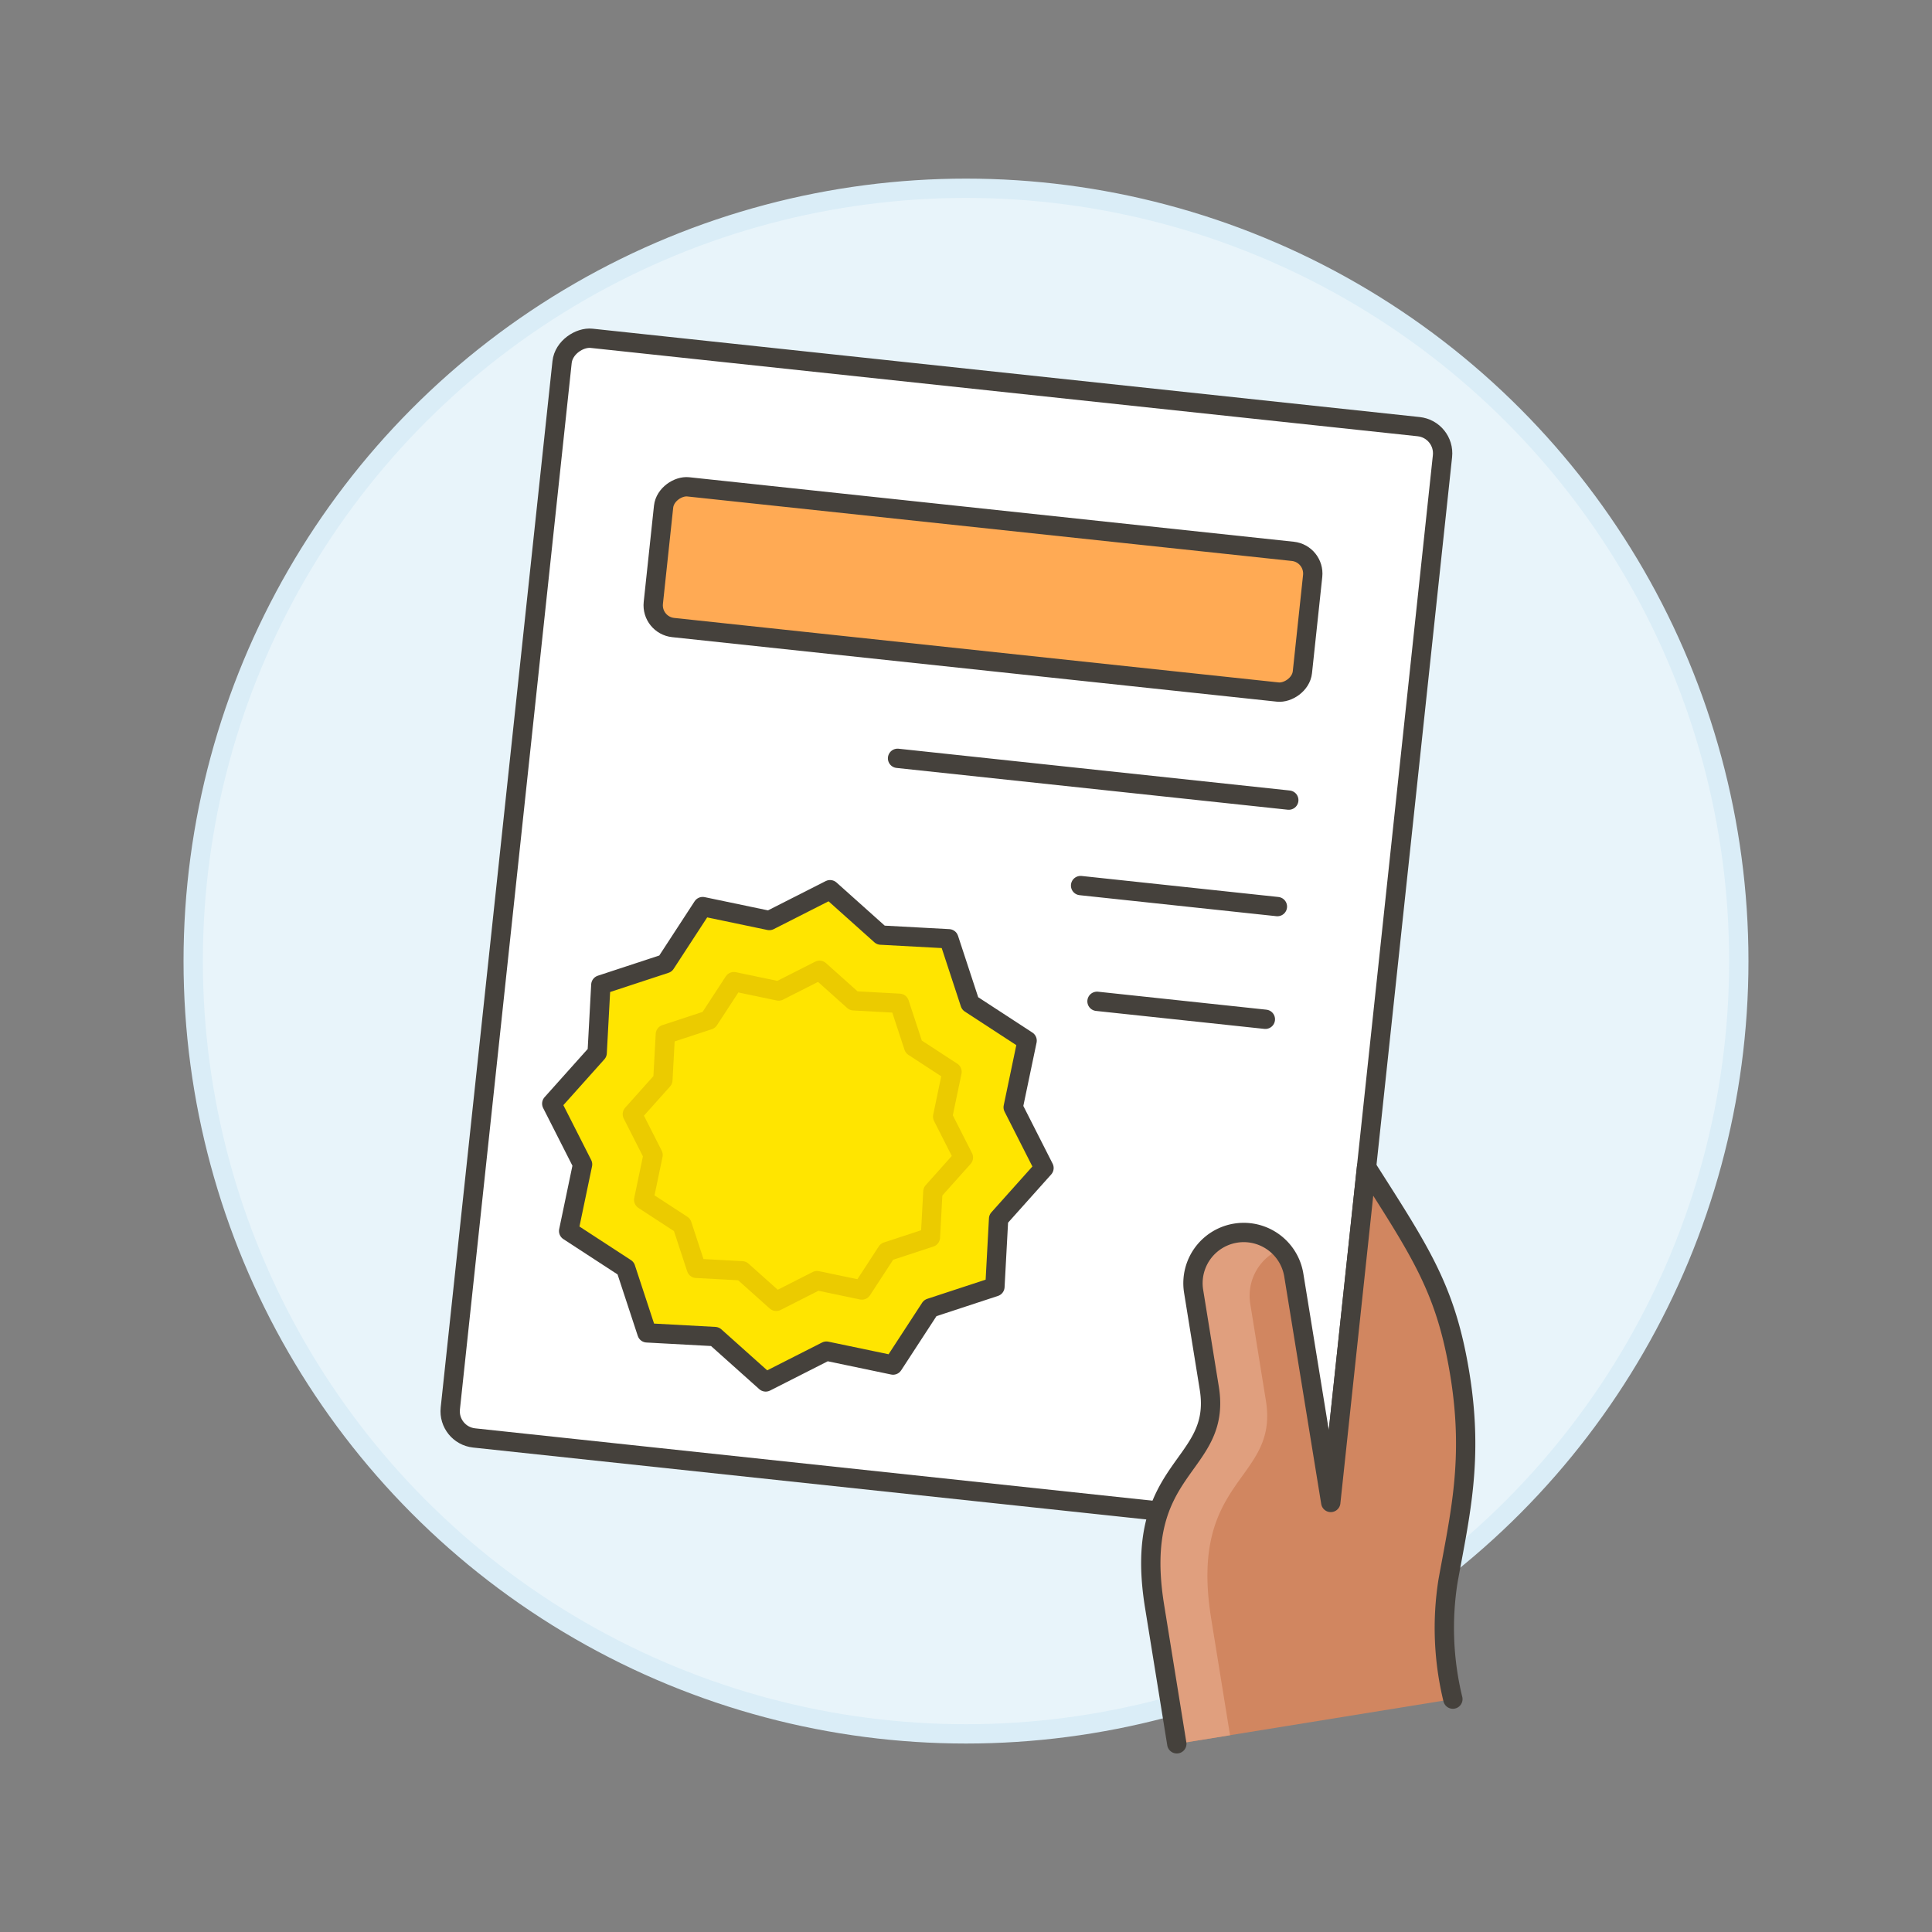 <svg xmlns="http://www.w3.org/2000/svg" viewBox="0 0 100 100"><rect x="0" y="0" width="100" height="100" fill="#808080" stroke="none"/><g class="nc-icon-wrapper"><defs/><circle class="a" cx="50" cy="49.745" r="40" fill="#e8f4fa" stroke="#daedf7" stroke-miterlimit="10"/><rect class="b" x="20.364" y="25.341" width="57.241" height="45.829" rx="1.388" ry="1.388" transform="rotate(-83.903 48.985 48.255)" fill="#fff" stroke="#45413c" stroke-linecap="round" stroke-linejoin="round"/><path class="c" d="M42.964 46.051l2.627 2.35 3.52.19 1.1 3.348 2.952 1.925-.721 3.449 1.595 3.143-2.35 2.627-.19 3.52-3.348 1.1-1.924 2.952-3.45-.721-3.143 1.595-2.627-2.349-3.519-.191-1.101-3.348-2.952-1.924.721-3.45-1.595-3.143 2.35-2.627.19-3.519 3.348-1.101 1.924-2.952 3.45.721 3.143-1.595z" stroke="#45413c" stroke-linecap="round" stroke-linejoin="round" fill="#ffe500"/><rect class="d" x="47.22" y="13.594" width="7.324" height="33.787" rx="1.158" ry="1.158" transform="rotate(-83.91 50.893 30.5)" stroke="#45413c" stroke-linecap="round" stroke-linejoin="round" fill="#ffaa54"/><path class="e" d="M46.457 39.251l20.25 2.163" stroke="#45413c" stroke-linecap="round" stroke-linejoin="round" fill="none"/><path class="e" d="M55.931 45.837l10.187 1.088" stroke="#45413c" stroke-linecap="round" stroke-linejoin="round" fill="none"/><path class="e" d="M56.781 51.828l8.714.93" stroke="#45413c" stroke-linecap="round" stroke-linejoin="round" fill="none"/><path class="f" d="M38.41 65.777l-2.366-.128-.739-2.251-1.987-1.295.485-2.32-1.073-2.114 1.58-1.767.129-2.366 2.25-.74 1.296-1.986 2.319.485 2.115-1.073 1.766 1.58 2.368.128.74 2.252 1.984 1.294-.485 2.321 1.073 2.114-1.579 1.766-.128 2.368-2.252.74-1.294 1.985-2.321-.485-2.114 1.073-1.767-1.581z" stroke-linecap="round" stroke-linejoin="round" fill="none" stroke="#ebcb00"/><g><path class="g" d="M68.877 77.767L66.967 66a2.626 2.626 0 0 0-5.185.839l.81 5.011c.675 4.176-4.021 3.932-2.833 11.279l1.152 7.13L75.2 87.946a15.58 15.58 0 0 1-.253-6.1c.624-3.449 1.327-6.3.621-10.675-.716-4.432-2.019-6.328-4.835-10.755z" style="" fill="#d18660"/><path class="h" d="M62.69 83.773c-1.19-7.346 3.51-7.102 2.833-11.273l-.809-5.012a2.625 2.625 0 0 1 1.592-2.847 2.626 2.626 0 0 0-4.524 2.2l.81 5.011c.675 4.176-4.02 3.933-2.833 11.279l1.152 7.13 2.755-.445z" style="" fill="#e09f7e"/><path class="e" d="M75.2 87.946a15.58 15.58 0 0 1-.253-6.1c.624-3.449 1.327-6.3.621-10.675-.716-4.432-2.019-6.328-4.835-10.755l-1.853 17.35L66.967 66a2.626 2.626 0 0 0-5.185.839l.81 5.011c.675 4.176-4.021 3.932-2.833 11.279l1.152 7.13" stroke="#45413c" stroke-linecap="round" stroke-linejoin="round" fill="none"/></g></g></svg>